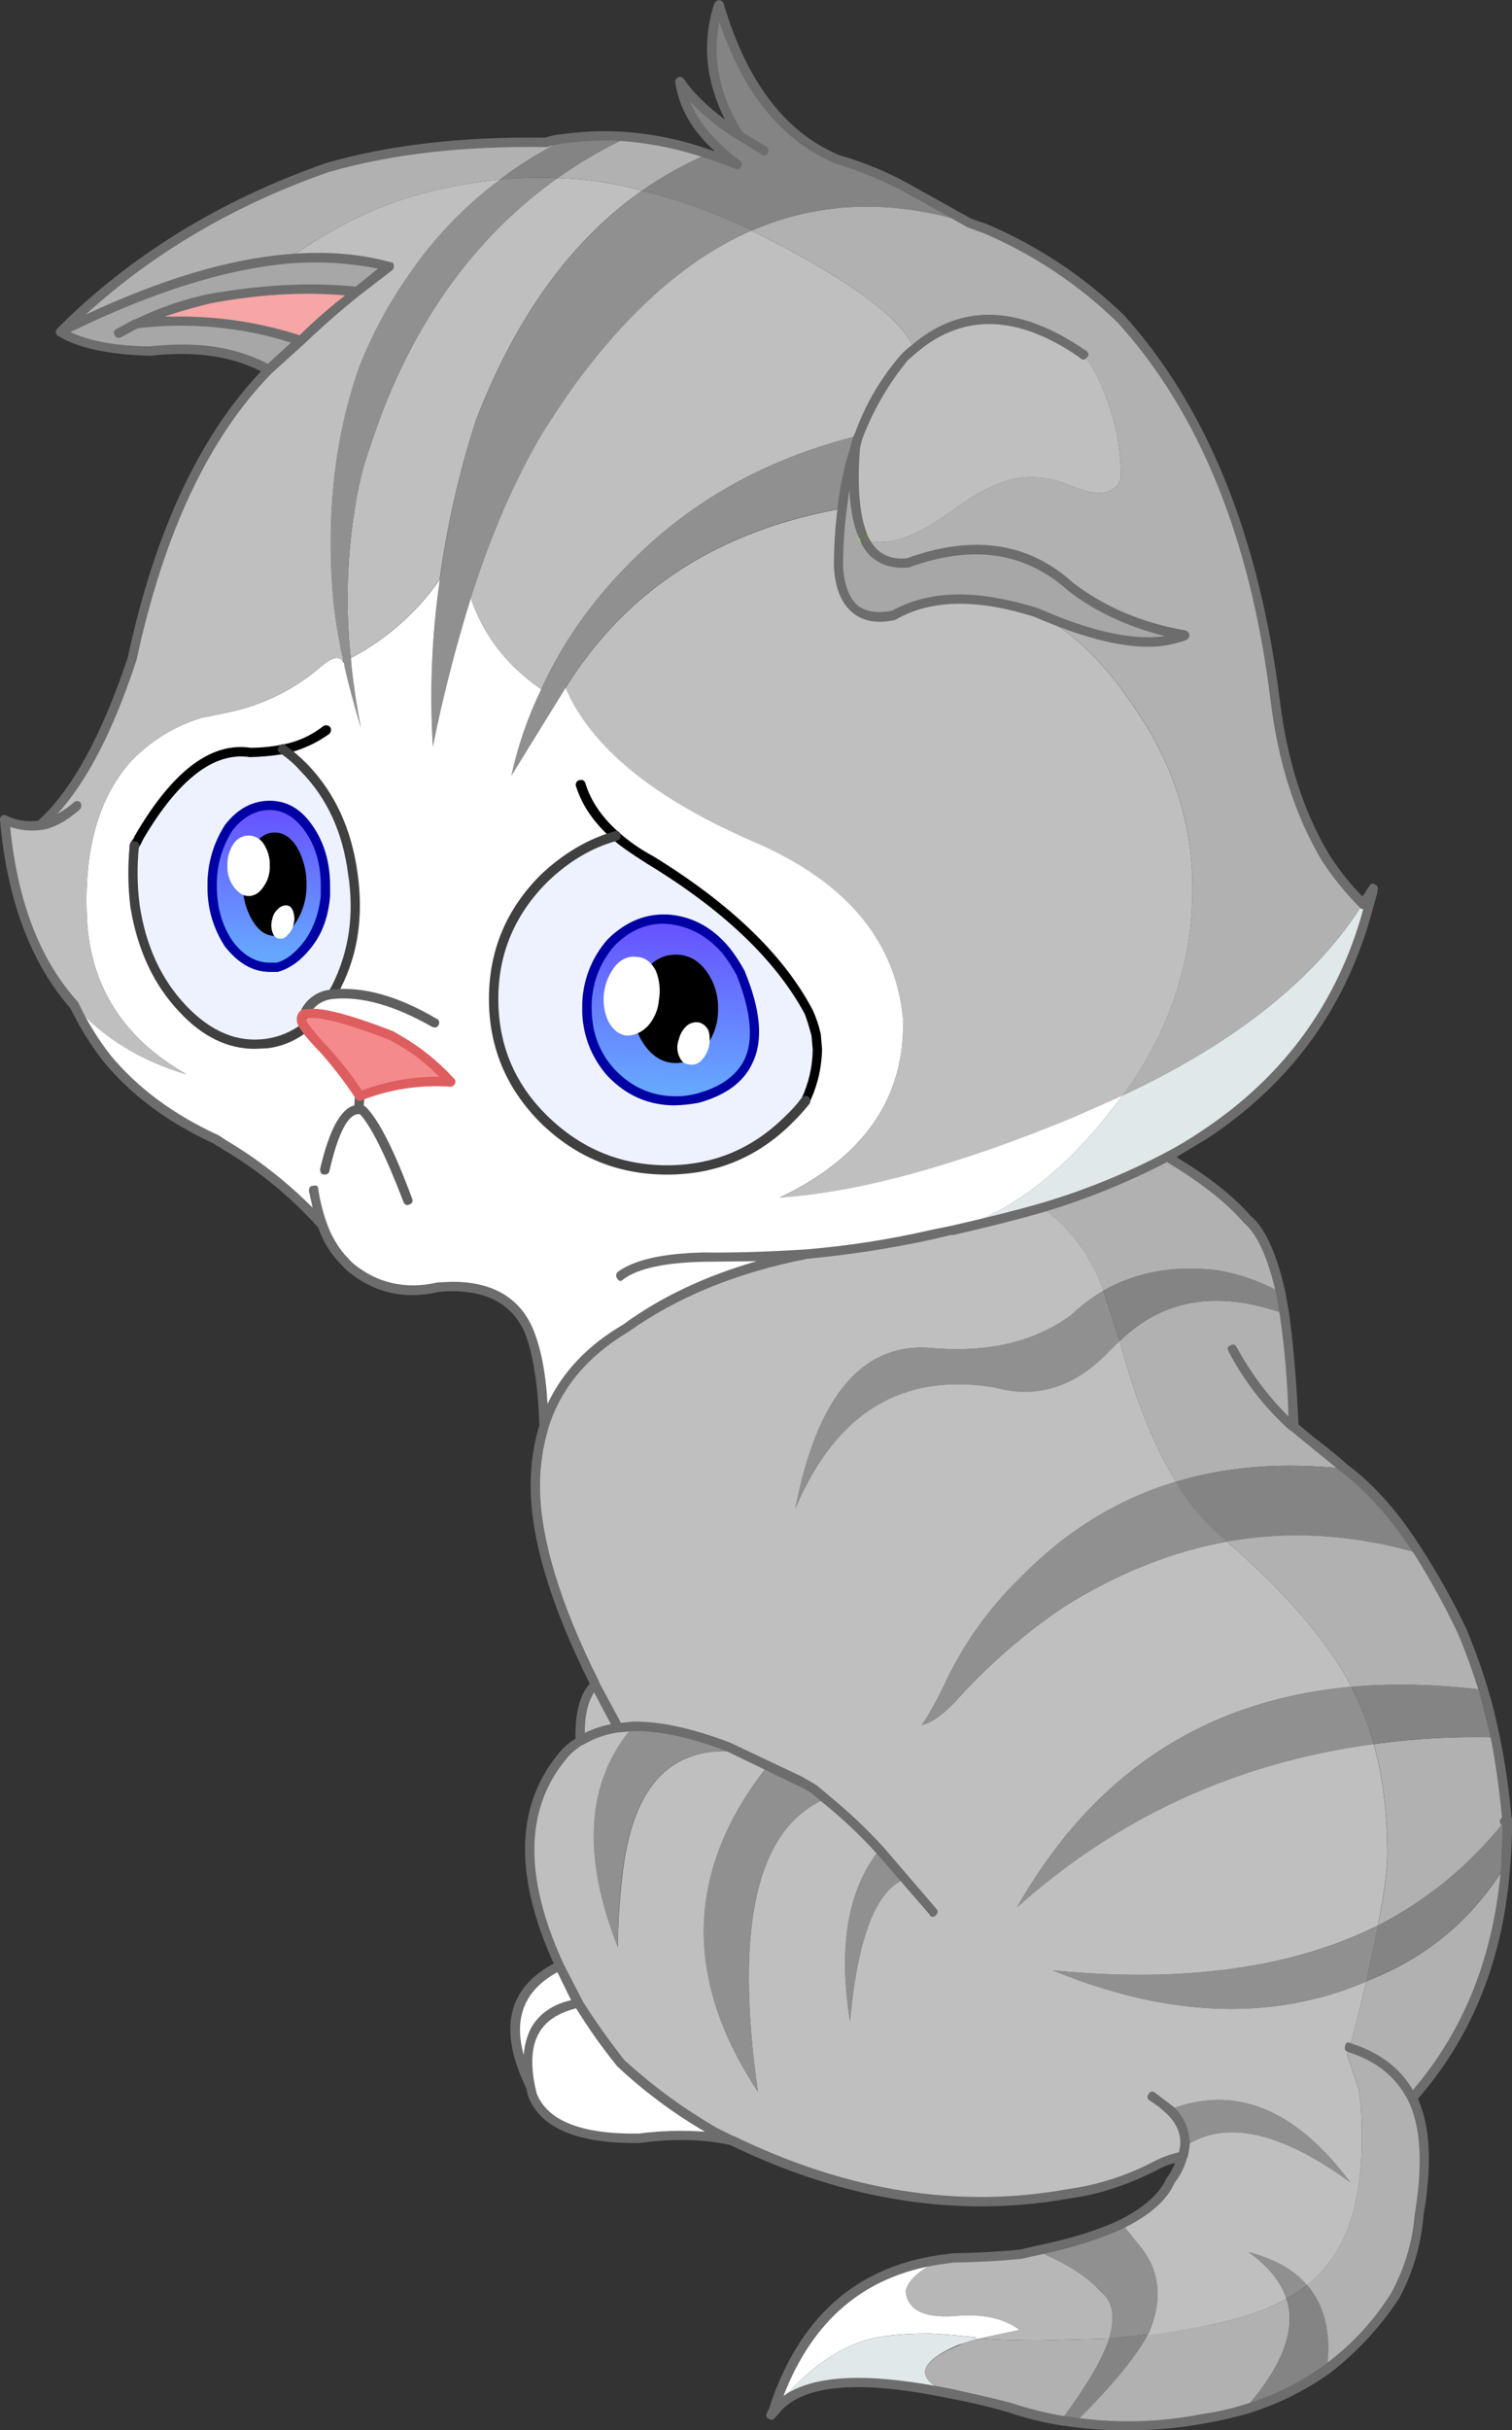 <?xml version="1.0" encoding="iso-8859-1"?>
<!-- Generator: Adobe Illustrator 20.1.0, SVG Export Plug-In . SVG Version: 6.00 Build 0)  -->
<svg version="1.0" id="Layer_1" xmlns="http://www.w3.org/2000/svg" xmlns:xlink="http://www.w3.org/1999/xlink" x="0px" y="0px"
	 viewBox="0 0 594.7 955.16" enable-background="new 0 0 594.7 955.16" xml:space="preserve">
<rect x="0" y="0" width="594.7" height="955.16" fill="#333333" stroke="none"/>
<title>cats_0034</title>
<path fill="#909090" d="M291.74,688.7l-4.9-2c-14.533-5.553-27.2-8.247-38-8.08c-18.287,21.387-20.247,50.287-5.88,86.7
	c0.055-9.414,0.625-18.818,1.71-28.17C248.623,701.417,264.313,685.267,291.74,688.7z"/>
<path fill="#909090" d="M334.36,794.5c2.94-32.98,10.207-51.677,21.8-56.09l-10.29-11.27
	C333.457,742.653,329.62,765.107,334.36,794.5z"/>
<path fill="#909090" d="M320.15,703.39l-17.88-9.8c-32.493,40.82-33.88,83.68-4.16,128.58c-9.333-65.147-0.517-103.517,26.45-115.11
	L320.15,703.39z"/>
<path fill="#FFFFFF" d="M208.71,820.21c-3.753-18.613,2.533-29.553,18.86-32.82l-7.35-14.69
	C201.773,781.847,197.937,797.683,208.71,820.21z"/>
<path fill="#909090" d="M459.75,829.28c4.407,4.08,6.447,8.897,6.12,14.45c15.84-10.773,37.557-6.107,65.15,14
	C509.307,828.637,485.55,819.153,459.75,829.28z"/>
<path fill="#BFBFBF" d="M243.25,679.14L234.19,662c-4.407,4.247-6.367,11.677-5.88,22.29
	C232.838,681.47,237.946,679.709,243.25,679.14z"/>
<path fill="#B1B1B1" d="M515.35,566.24l-6.61-5.39c-0.487-17.8-1.71-32.657-3.67-44.57c-26.127-9.333-47.68-5.74-64.66,10.78l2,7.1
	c5.553,19.267,12.247,35.35,20.08,48.25c20.08-6.04,42.203-7.753,66.37-5.14C524.093,573.017,519.59,569.34,515.35,566.24z"/>
<path fill="#848484" d="M440.4,527.05c16.98-16.493,38.533-20.087,64.66-10.78l-1.47-8.33c-7.977-4.454-16.688-7.441-25.72-8.82
	c-16.493-1.793-31.107,0.9-43.84,8.08L440.4,527.05z"/>
<path fill="#909090" d="M436.24,531.22l4.16-4.16l-6.4-19.85c-4.666,2.801-9.023,6.085-13,9.8c-13.88,10.12-31.433,14.453-52.66,13
	c-28.247-3.427-46.78,17.553-55.6,62.94c16-37.713,42.123-53.55,78.37-47.51C407.81,550,422.853,545.26,436.24,531.22z"/>
<path fill="#848484" d="M558.21,610.57c-9.467-14.86-19.263-25.963-29.39-33.31c-24.167-2.613-46.29-0.9-66.37,5.14
	c4.772,8.103,10.804,15.395,17.87,21.6l2.2,2C507.507,601.533,532.737,603.057,558.21,610.57z"/>
<path fill="#909090" d="M375.26,669.35c12.754-14.305,27.23-26.975,43.1-37.72c21.06-13.227,42.45-21.8,64.17-25.72l-2.2-2
	c-7.065-6.189-13.101-13.464-17.88-21.55c-23.02,6.86-43.51,19.527-61.47,38c-12.638,12.364-22.854,26.982-30.12,43.1l-0.73,1.47
	c-3.427,6.667-5.957,11-7.59,13C365.793,677.43,370.033,674.57,375.26,669.35z"/>
<path fill="#909090" d="M537.39,778.82l4.65-22c-33.8,16.787-76.48,22.653-128.04,17.6C459.52,793.033,500.65,794.5,537.39,778.82z"
	/>
<path fill="#909090" d="M436.24,919.16l15.18-1.71c6.367-13.713,4.98-25.713-4.16-36l-5.88-7.35c-8.327,4.08-19.51,7.59-33.55,10.53
	c11.92,5.06,20.253,10.367,25,15.92C437.717,904.303,438.853,910.507,436.24,919.16z"/>
<path fill="#848484" d="M451.42,917.44l-15.18,1.71c-2.613,8-8.9,18.693-18.86,32.08L423,952c13.06-12.9,22.203-23.757,27.43-32.57
	L451.42,917.44z"/>
<path fill="#B1B1B1" d="M491.83,909.61c-10.94,3.593-24.41,6.207-40.41,7.84l-1,2c-5.207,8.787-14.347,19.637-27.42,32.55
	c16.703,2.28,33.669,1.783,50.21-1.47c5.544-0.866,11.025-2.092,16.41-3.67c14.86-16.82,20.33-31.27,16.41-43.35
	C501.519,906.026,496.761,908.071,491.83,909.61z"/>
<path fill="#848484" d="M514.12,898.1c-2.59,1.947-5.288,3.747-8.08,5.39c3.92,12.08-1.55,26.53-16.41,43.35
	c11.642-3.367,22.6-8.759,32.37-15.93C523.767,917.197,521.14,906.26,514.12,898.1z"/>
<path fill="#909090" d="M491.1,885.12c7.673,5.387,12.653,11.51,14.94,18.37c2.792-1.643,5.49-3.443,8.08-5.39
	C509.22,892.22,501.547,887.893,491.1,885.12z"/>
<path fill="#BFBFBF" d="M219.25,70c-30.04,21.387-52.737,51.347-68.09,89.88c-3.1,8.167-5.793,15.923-8.08,23.27
	c-1.731,6.357-3.04,12.821-3.92,19.35c-2.789,18.569-3.199,37.417-1.22,56.09c13.971-7.334,25.975-17.917,35-30.86
	c2.902-21.192,7.657-42.089,14.21-62.45c15.673-40.667,37.47-70.79,65.39-90.37C241.678,71.957,230.502,70.309,219.25,70z"/>
<path fill="#909090" d="M252.55,74.94c-27.92,19.593-49.717,49.717-65.39,90.37c-6.537,20.366-11.275,41.266-14.16,62.46
	c-3.129,21.731-4.031,43.725-2.69,65.64c3.981-19.672,8.967-39.128,14.94-58.29l0.49-1.47c7.673-24,16.9-45.143,27.68-63.43
	c6.533-10.12,11.107-16.897,13.72-20.33c21.387-28.9,44.247-48.657,68.58-59.27C281.909,83.92,267.442,78.666,252.55,74.94z"/>
<path fill="#848484" d="M359.09,75.43c-9.309-5.458-19.263-9.734-29.63-12.73c-21.72-8.98-37.233-29.213-46.54-60.7
	c-5.553,17.147-2.94,34.21,7.84,51.19c-10.287-6.667-18.043-13.687-23.27-21.06c1.633,11.56,9.137,22.403,22.51,32.53
	c-3.763-1.582-7.605-2.971-11.51-4.16c-9.142,3.908-17.855,8.75-26,14.45c14.867,3.727,29.311,8.978,43.1,15.67
	c26.453-11.427,54.943-12.407,85.47-2.94L359.09,75.43z"/>
<path fill="#B1B1B1" d="M219.25,70c11.259,0.304,22.441,1.949,33.31,4.9c8.145-5.7,16.858-10.542,26-14.45
	c-10.232-3.444-20.836-5.663-31.59-6.61C237.276,58.407,228,63.814,219.25,70z"/>
<path fill="#BFBFBF" d="M407.58,241c-23.333-7.513-42.03-7.18-56.09,1c-13.553,2.773-20.82-3.593-21.8-19.1
	c-0.018-7.691,0.473-15.374,1.47-23c-48.667,8.667-84.913,32.18-108.74,70.54c10.12,23.513,35.183,43.847,75.19,61
	c35.433,15.513,54.617,38.537,57.55,69.07c0.813,31.02-15.35,54.45-48.49,70.29c31.187-2.12,69.72-12.65,115.6-31.59l19.35-8.57
	c18.287-25.147,27.43-52.25,27.43-81.31c0-24.82-7.183-47.923-21.55-69.31C435.093,261.027,421.787,248.02,407.58,241z"/>
<path fill="#909090" d="M336.31,175.85c0.165-1.635,0.665-3.218,1.47-4.65c-33.96,8.327-62.697,23.757-86.21,46.29
	c-16.98,16.167-29.88,33.963-38.7,53.39c-5.246,10.83-9.194,22.243-11.76,34l21.31-34.53c23.84-38.367,60.087-61.88,108.74-70.54
	C332.038,191.666,333.764,183.636,336.31,175.85z"/>
<path fill="#B1B1B1" d="M477.87,499.13c9.032,1.379,17.743,4.366,25.72,8.82c-3.1-14.533-7.51-24.167-13.23-28.9
	c-6.853-8.033-17.307-16.197-31.36-24.49c-14,7.673-30.403,14.367-49.21,20.08c9.331,6.725,16.756,15.756,21.55,26.21l2.69,6.37
	C446.77,500.033,461.383,497.337,477.87,499.13z"/>
<path fill="#F6A6A5" d="M53.68,127.35c21.78-2.579,43.861-0.308,64.66,6.65c6.95-6.873,14.296-13.334,22-19.35
	c-18.287-1.96-37.62-0.98-58,2.94C72.415,119.627,62.786,122.906,53.68,127.35z"/>
<path fill="#909090" d="M139.16,202.54c0.88-6.529,2.189-12.993,3.92-19.35c2.287-7.333,4.98-15.09,8.08-23.27
	c15.333-38.533,38.03-68.493,68.09-89.88l-5.88-0.24c-5.387,0-10.937,0.243-16.65,0.73c-13.908,10.321-25.983,22.907-35.72,37.23
	c-7.982,11.245-14.577,23.413-19.64,36.24c-9.793,27.593-13.223,58.29-10.29,92.09c0.882,7.906,2.194,15.757,3.93,23.52l0.25,1
	l0.24,1.71c1.467,6.533,3.59,14.453,6.37,23.76c-1.633-8.327-2.857-16.41-3.67-24.25l-0.25-3.18
	C135.96,239.971,136.37,221.115,139.16,202.54z"/>
<path fill="#FFFFFF" d="M441.63,430.56l-19.35,8.57c-45.88,18.94-84.413,29.47-115.6,31.59c33.147-15.813,49.31-39.243,48.49-70.29
	c-2.94-30.533-22.123-53.557-57.55-69.07c-40-17.147-65.063-37.48-75.19-61l-21.31,34.53c2.566-11.757,6.514-23.17,11.76-34
	c-13.553-9.333-22.78-21.253-27.68-35.76c-5.973,19.162-10.959,38.618-14.94,58.29c-1.325-21.92-0.407-43.917,2.74-65.65
	c-9.025,12.943-21.029,23.526-35,30.86l0.25,3.18c0.813,7.84,2.037,15.923,3.67,24.25c-2.773-9.333-4.897-17.253-6.37-23.76
	l-0.24-1.71l-0.49-0.73c-1.467-2.12-4.16-1.55-8.08,1.71c-10.478,9.159-23.126,15.483-36.74,18.37l-10.78,2.2
	c-10.807,3.262-20.549,9.348-28.22,17.63c-12.907,14.86-18.46,36.17-16.66,63.93c2.12,25.473,15.1,44.983,38.94,58.53
	c-18.127-5.387-32.823-14.463-44.09-27.23c3.573,7.251,7.84,14.14,12.74,20.57c10.613,13.06,25.063,23.837,43.35,32.33l3.18,2
	c14.307,8.573,27.264,19.219,38.45,31.59c1.539,4.586,3.946,8.834,7.09,12.51l3.18,3.43c10.287,8.667,22.123,11.443,35.51,8.33
	c17.633-1.467,29.39,4.167,35.27,16.9c3.593,8.82,5.633,21.393,6.12,37.72c5.227-16,15.84-28.737,31.84-38.21
	c19.427-13.88,43.183-23.677,71.27-29.39c16.493-1.366,32.867-3.902,49-7.59l8.08-1.71c21.227-6.04,41.31-20.653,60.25-43.84
	l7.1-9.06 M53,332.1l2-3.43c14.207-24,28.657-34.94,43.35-32.82c4.361-0.023,8.711-0.431,13-1.22c3.113,2.134,5.987,4.598,8.57,7.35
	c10.287,10.613,16.653,24.33,19.1,41.15c2.447,16.493,0.323,31.27-6.37,44.33l-1.71,3.18c-4.573,0.487-7.907,2.527-10,6.12l-1,1.71
	l2.45-0.25c5.553-0.16,16.167,2.78,31.84,8.82l2.69,1.47c7.666,4.469,14.602,10.084,20.57,16.65
	c-12.191-0.826-24.412,1.098-35.76,5.63c-4.108-6.303-8.695-12.28-13.72-17.88c-2.776-2.875-5.393-5.9-7.84-9.06
	c-4.404,3.311-9.588,5.43-15.05,6.15c-12.08,1.787-23.103-2.71-33.07-13.49c-10.12-10.607-16.403-24.157-18.85-40.65
	c-1.126-7.792-1.193-15.7-0.2-23.51V332.1 M242.32,328.43c4.141,3.469,8.566,6.583,13.23,9.31c30.207,18.287,51.023,38.287,62.45,60
	c1.25,2.926,2.234,5.958,2.94,9.06l0.49,5.88c-0.284,6.847-1.862,13.579-4.65,19.84c-1.897,2.709-4.117,5.177-6.61,7.35
	c-12.9,13.227-28.82,19.84-47.76,19.84c-18.613,0-34.697-6.613-48.25-19.84c-13.227-12.9-19.84-28.657-19.84-47.27
	c0-18.453,6.613-34.29,19.84-47.51c7.849-7.791,17.507-13.515,28.11-16.66H242.32z"/>
<path fill="#EEF2FF" d="M255.49,337.74c-4.663-2.727-9.089-5.841-13.23-9.31c-10.623,3.133-20.303,8.854-28.17,16.65
	c-13.227,13.227-19.84,29.063-19.84,47.51c0,18.613,6.613,34.37,19.84,47.27c13.553,13.227,29.637,19.84,48.25,19.84
	c18.94,0,34.86-6.613,47.76-19.84c2.493-2.173,4.713-4.641,6.61-7.35c2.788-6.261,4.366-12.993,4.65-19.84l-0.49-5.88
	c-0.706-3.102-1.69-6.134-2.94-9.06C306.51,376.023,285.697,356.027,255.49,337.74z"/>
<path fill="#EEF2FF" d="M54.91,328.67l-2,3.43v0.25c-0.977,7.812-0.892,15.72,0.25,23.51c2.447,16.493,8.733,30.047,18.86,40.66
	c9.987,10.773,21.02,15.267,33.1,13.48c5.421-0.73,10.565-2.837,14.94-6.12c-1.96-2.773-2.04-4.57-0.24-5.39l1-1.71
	c2.12-3.593,5.453-5.633,10-6.12l1.71-3.18c6.667-13.06,8.79-27.837,6.37-44.33c-2.447-16.82-8.813-30.537-19.1-41.15
	c-2.583-2.752-5.457-5.216-8.57-7.35c-4.289,0.789-8.639,1.197-13,1.22C83.557,293.737,69.117,304.67,54.91,328.67z"/>
<path fill="#F48A8C" d="M122.26,398.23l-2.45,0.25c-1.793,0.813-1.713,2.61,0.24,5.39c2.447,3.16,5.064,6.185,7.84,9.06
	c5.025,5.6,9.612,11.577,13.72,17.88c11.348-4.532,23.569-6.456,35.76-5.63c-5.967-6.566-12.904-12.181-20.57-16.65l-2.7-1.53
	C138.427,401,127.813,398.077,122.26,398.23z"/>
<path fill="#A7A7A7" d="M140.38,114.62l12.74-9.8c-12.08-3.267-25.387-4.247-39.92-2.94c-25.8,2.287-55.597,11.837-89.39,28.65
	c7.513,4.573,19.18,7.103,35,7.59c18.78-2.12,34.373,0.33,46.78,7.35L118.34,134c-20.802-6.944-42.883-9.201-64.66-6.61
	c9.101-4.457,18.726-7.749,28.65-9.8C102.777,113.65,122.127,112.66,140.38,114.62z"/>
<path fill="#BFBFBF" d="M153.12,104.82l-12.74,9.8c-7.704,6.016-15.05,12.477-22,19.35l-12.74,11.51
	C80.633,170.947,62.753,208.827,52,259.12C41.533,290.307,29.533,311.933,16,324v0.25h-0.28c-4.782,0.797-9.693,0.025-14-2.2
	c2.773,31.02,11.917,55.353,27.43,73c11.267,12.733,25.96,21.797,44.08,27.19c-23.807-13.56-36.77-33.073-38.89-58.54
	c-1.8-27.76,3.753-49.07,16.66-63.93c7.658-8.274,17.381-14.359,28.17-17.63l10.78-2.2c13.614-2.887,26.262-9.211,36.74-18.37
	c3.92-3.267,6.613-3.837,8.08-1.71l0.24-0.24c-1.732-7.76-3.041-15.608-3.92-23.51c-2.94-33.8,0.49-64.497,10.29-92.09
	c5.055-12.833,11.643-25.008,19.62-36.26c9.749-14.327,21.837-26.912,35.76-37.23c-10.496,1.076-20.893,2.958-31.1,5.63
	c-17.633,4.733-35.103,13.307-52.41,25.72C127.75,100.573,141.04,101.553,153.12,104.82z"/>
<path fill="#B1B1B1" d="M214.59,56.09c-32.98-0.487-61.553,2.78-85.72,9.8C87.537,80.423,52.513,101.977,23.8,130.55
	c33.8-16.82,63.597-26.37,89.39-28.65c17.333-12.407,34.803-20.98,52.41-25.72c10.207-2.672,20.604-4.554,31.1-5.63
	c5.982-4.534,12.285-8.629,18.86-12.25l6.61-3.67C219.591,54.786,217.043,55.277,214.59,56.09z"/>
<path fill="#848484" d="M222.19,54.62l-6.61,3.67c-6.575,3.621-12.878,7.716-18.86,12.25c5.713-0.487,11.263-0.73,16.65-0.73
	l5.88,0.19c8.738-6.184,18-11.591,27.68-16.16C238.68,53.194,230.383,53.456,222.19,54.62z"/>
<path fill="#B1B1B1" d="M588.09,682.82c-15.967-0.416-31.941,0.484-47.76,2.69c3.593,12.733,5.39,27.183,5.39,43.35
	c0,5.713-1.223,15.02-3.67,27.92c19.31-9.917,36.265-23.865,49.72-40.9l1-1.22C591.443,702.22,589.883,691.607,588.09,682.82z"/>
<path fill="#848484" d="M542,756.78l-4.65,22l3.92-1.71c21.387-8.98,38.367-23.673,50.94-44.08l0.49-16.16l-1-1
	C578.256,732.881,561.307,746.846,542,756.78z"/>
<path fill="#909090" d="M540.33,685.51c-2.103-7.605-4.975-14.976-8.57-22V663h-0.24c-57.8,5.227-101.64,34.127-131.52,86.7
	C439.833,714.093,486.61,692.697,540.33,685.51z"/>
<path fill="#848484" d="M583.43,664.2c-18.773-2.287-36-2.693-51.68-1.22v0.49c3.595,7.024,6.467,14.395,8.57,22
	c15.819-2.206,31.793-3.106,47.76-2.69L583.43,664.2z"/>
<path fill="#B1B1B1" d="M575.1,641.18c-5.089-10.494-10.731-20.712-16.9-30.61c-25.467-7.513-50.69-9.063-75.67-4.65
	c23.513,20.407,39.847,39.427,49,57.06h0.24c15.673-1.467,32.9-1.06,51.68,1.22C581.075,656.385,578.288,648.701,575.1,641.18z"/>
<path fill="#B7B7B7" d="M369.38,888.3c-8,4.08-12.41,8.163-13.23,12.25c0.813,7.84,8.08,11.023,21.8,9.55
	c9.633-0.487,17.3,1.39,23,5.63l-15.67,3.43c7.187,0.487,15.023,0.73,23.51,0.73l27.43-0.73c2.613-8.667,1.47-14.87-3.43-18.61
	c-4.733-5.553-13.067-10.86-25-15.92l-6.61,1.47c-8,0.813-16.817,1.303-26.45,1.47L369.38,888.3z"/>
<path fill="#FFFFFF" d="M384.07,919.4l16.9-3.67c-5.713-4.247-13.38-6.123-23-5.63c-13.713,1.467-20.98-1.717-21.8-9.55
	c0.813-4.08,5.223-8.163,13.23-12.25c-32.327,4.9-54.123,24.567-65.39,59c10.773-13.227,21.713-21.963,32.82-26.21
	c6.207-2.613,15.677-3.92,28.41-3.92c2.613,0,8.817,0.49,18.61,1.47L384.07,919.4z"/>
<path fill="#E0E8E9" d="M384.07,919.4l-0.24-0.73c-9.793-0.98-15.997-1.47-18.61-1.47c-12.733,0-22.203,1.307-28.41,3.92
	c-11.1,4.247-22.04,12.983-32.82,26.21l0.25,0.49c9.147-12.247,32.007-14.697,68.58-7.35c-13.213-5.72-11.82-12.007,4.18-18.86
	C381.06,920.303,383.417,919.567,384.07,919.4z"/>
<path fill="#B1B1B1" d="M408.81,919.89c-8.493,0-16.33-0.243-23.51-0.73l-1.22,0.25c-2.451,0.547-4.833,1.369-7.1,2.45
	c-16,6.667-17.387,12.87-4.16,18.61c6.367,1.333,14.45,3.21,24.25,5.63c6.658,2.154,13.449,3.871,20.33,5.14
	c9.96-13.387,16.247-24.08,18.86-32.08L408.81,919.89z"/>
<path fill="#A7A7A7" d="M339.25,210.38c-3.1-7.513-4.08-19.023-2.94-34.53c-2.546,7.799-4.268,15.843-5.14,24
	c-0.997,7.626-1.488,15.309-1.47,23c0.98,15.513,8.247,21.88,21.8,19.1c14.04-8.167,32.737-8.5,56.09-1
	c26.127,11.267,45.557,14.207,58.29,8.82c-17.333-2.94-32.353-9.39-45.06-19.35c-16.98-15.333-38.37-18.353-64.17-9.06
	c-7.673,0.813-13.223-2.207-16.65-9.06L339.25,210.38z"/>
<path fill="#BFBFBF" d="M355.66,140.58c1.168-1.293,2.484-2.444,3.92-3.43c-4.247-10.613-20.983-23.757-50.21-39.43l-13.72-7.1
	c-24.327,10.613-47.187,30.37-68.58,59.27c-2.613,3.427-7.187,10.203-13.72,20.33c-10.773,18.287-20,39.43-27.68,63.43l-0.49,1.47
	c4.9,14.533,14.127,26.453,27.68,35.76c8.82-19.427,21.72-37.223,38.7-53.39c23.513-22.533,52.25-37.963,86.21-46.29
	C341.82,159.99,347.883,149.613,355.66,140.58z"/>
<path fill="#BFBFBF" d="M359.58,137.15c-1.436,0.986-2.752,2.137-3.92,3.43c-7.772,9.031-13.832,19.404-17.88,30.61
	c-0.805,1.432-1.305,3.015-1.47,4.65c-1.14,15.513-0.16,27.023,2.94,34.53l0.73,2c2.092,0.466,4.227,0.711,6.37,0.73
	c7.673,0,17.223-4.247,28.65-12.74c11.427-8.493,21.387-12.74,29.88-12.74c5.478-0.151,10.92,0.936,15.92,3.18
	c4.733,1.96,8.733,2.94,12,2.94c1.938,0.004,3.829-0.605,5.4-1.74c1.753-1.224,2.766-3.253,2.69-5.39
	c-0.054-8.388-1.365-16.721-3.89-24.72c-3.267-10.447-6.933-17.957-11-22.53l-0.25-0.24
	C400.417,121.64,378.36,120.983,359.58,137.15z"/>
<path fill="#B1B1B1" d="M387.5,89.88l-6.37-2.2c-30.533-9.467-59.023-8.487-85.47,2.94l13.72,7.1
	c29.227,15.673,45.963,28.817,50.21,39.43c18.773-16.167,40.817-15.5,66.13,2l0.25,0.24c4.08,4.573,7.747,12.083,11,22.53
	c2.537,8.004,3.858,16.344,3.92,24.74c0.059,2.119-0.952,4.126-2.69,5.34c-1.572,1.122-3.458,1.721-5.39,1.71
	c-3.267,0-7.267-0.98-12-2.94c-5-2.244-10.442-3.331-15.92-3.18c-8.493,0-18.453,4.247-29.88,12.74
	c-11.427,8.493-20.977,12.74-28.65,12.74c-2.143-0.019-4.278-0.264-6.37-0.73c3.427,6.86,8.977,9.88,16.65,9.06
	c25.8-9.333,47.19-6.313,64.17,9.06c12.733,9.96,27.753,16.41,45.06,19.35c-12.733,5.387-32.163,2.447-58.29-8.82
	c14.207,7.02,27.513,20,39.92,38.94c14.367,21.387,21.55,44.49,21.55,69.31c0,29.06-9.143,56.163-27.43,81.31
	c42.127-19.753,72.66-43.42,91.6-71l2.94-4.16c-5.517-5.51-10.44-11.583-14.69-18.12c-10.447-17.333-17.14-38.07-20.08-62.21
	c-7.84-63.68-28.003-113.48-60.49-149.4C425.503,110.488,407.388,98.35,387.5,89.88z"/>
<path fill="#E0E8E9" d="M459,454.56c5.158-2.662,10.166-5.607,15-8.82c32.98-21.88,54.45-51.76,64.41-89.64l1.71-6.86l-6.86,10.29
	c-18.94,27.593-49.473,51.26-91.6,71l-7.1,9.06c-18.94,23.187-39.023,37.8-60.25,43.84c13.06-2.773,24.897-5.713,35.51-8.82
	C428.607,468.917,445,462.233,459,454.56z"/>
<path fill="#B1B1B1" d="M541.31,777.11l-3.92,1.71c-2.613,11.427-4.817,20.093-6.61,26c11.593,3.753,19.84,10.367,24.74,19.84
	c21.713-24.667,33.96-55.2,36.74-91.6C579.68,753.447,562.697,768.13,541.31,777.11z"/>
<path fill="#B1B1B1" d="M555.51,824.62c-4.9-9.473-13.147-16.087-24.74-19.84l-1,2.69l4.16,12c1.14,3.593,1.71,10.45,1.71,20.57
	c0,18.127-2.94,32.413-8.82,42.86c-3.213,5.844-7.542,11.002-12.74,15.18c7.02,8.167,9.633,19.107,7.84,32.82
	c10.468-7.864,19.5-17.475,26.7-28.41c5.418-9.897,8.673-20.831,9.55-32.08C561.623,850.497,560.737,835.233,555.51,824.62z"/>
<path fill="#BFBFBF" d="M317.21,492.77c-28.08,5.713-51.837,15.51-71.27,29.39c-16,9.467-26.613,22.203-31.84,38.21
	c-2.326,7.618-3.483,15.545-3.43,23.51c0,20.733,7.837,46.777,23.51,78.13l9.06,17.14c-5.304,0.566-10.411,2.323-14.94,5.14
	c-2.167,1.268-4.147,2.833-5.88,4.65c-17.8,20.407-18.533,48.327-2.2,83.76l7.35,14.69l0.49,0.73
	c4.908,7.922,10.305,15.53,16.16,22.78c11.2,10.513,23.622,19.641,37,27.19l6.61,3.18c44.74,21.88,88.907,28.9,132.5,21.06
	c11.873-1.719,23.37-5.438,34-11c3.339-1.872,6.992-3.116,10.78-3.67c-1.152,3.287-2.714,6.415-4.65,9.31
	c-2.94,6.533-9.307,12.247-19.1,17.14l5.88,7.35c9.147,10.287,10.533,22.37,4.16,36.25c16.493-1.96,29.963-4.653,40.41-8.08
	c4.931-1.546,9.69-3.597,14.2-6.12c-2.287-6.86-7.267-12.983-14.94-18.37c10.447,2.773,18.113,7.107,23,13
	c5.198-4.178,9.527-9.336,12.74-15.18c5.88-10.447,8.82-24.733,8.82-42.86c0-10.12-0.57-16.977-1.71-20.57l-4.16-12l1-2.69
	c1.793-5.88,3.997-14.547,6.61-26c-36.727,15.667-77.85,14.193-123.37-4.42c51.56,5.053,94.227-0.827,128-17.64
	c2.447-12.9,3.67-22.207,3.67-27.92c0-16.167-1.797-30.617-5.39-43.35c-53.687,7.187-100.447,28.577-140.28,64.17
	c29.88-52.573,73.72-81.473,131.52-86.7c-9.147-17.633-25.48-36.653-49-57.06c-21.713,3.92-43.103,12.493-64.17,25.72
	c-15.87,10.745-30.346,23.415-43.1,37.72c-5.227,5.227-9.473,8.083-12.74,8.57c1.633-1.96,4.163-6.293,7.59-13l0.73-1.47
	c7.281-16.122,17.514-30.74,30.17-43.1c17.96-18.453,38.45-31.12,61.47-38c-7.84-12.9-14.533-28.983-20.08-48.25l-2-7.1l-4.16,4.16
	c-13.387,14.04-28.407,18.773-45.06,14.2c-36.247-6.04-62.37,9.797-78.37,47.51c8.8-45.353,27.333-66.313,55.6-62.88
	c21.227,1.467,38.78-2.867,52.66-13c3.977-3.715,8.334-6.999,13-9.8l-2.69-6.37c-4.794-10.454-12.219-19.485-21.55-26.21
	c-10.613,3.1-22.45,6.04-35.51,8.82l-8.08,1.71c-16.133,3.688-32.507,6.224-49,7.59 M248.88,678.65c10.773-0.16,23.44,2.533,38,8.08
	l4.9,2c-27.433-3.427-43.1,12.737-47,48.49c-1.107,9.337-1.701,18.728-1.78,28.13C228.633,728.937,230.593,700.037,248.88,678.65
	 M302.27,693.59l17.88,9.8l4.41,3.67c-26.94,11.593-35.757,49.963-26.45,115.11C268.397,777.27,269.783,734.41,302.27,693.59
	 M345.86,727.14l10.29,11.27c-11.593,4.407-18.86,23.103-21.8,56.09c-4.733-29.387-0.897-51.837,11.51-67.35 M465.86,843.73
	c0.327-5.553-1.713-10.37-6.12-14.45c25.8-10.12,49.557-0.65,71.27,28.41c-27.587-20.087-49.3-24.74-65.14-13.96H465.86z"/>
<path fill="#FFFFFF" d="M281.21,838.09c-13.378-7.549-25.8-16.677-37-27.19c-5.855-7.25-11.252-14.858-16.16-22.78l-0.49-0.73
	c-16.327,3.267-22.613,14.207-18.86,32.82l0.73,3.18c4.733,11.753,18.693,17.467,41.88,17.14c13.227-1.793,25.39-1.55,36.49,0.73
	L281.21,838.09z"/>
<path d="M256.47,336.27c-4.664-2.515-9.026-5.555-13-9.06c-6.667-5.88-11.077-12.33-13.23-19.35c-0.327-1.14-1.143-1.547-2.45-1.22
	c-0.987,0.286-1.555,1.317-1.269,2.304c0.014,0.049,0.031,0.098,0.049,0.146c2.447,7.673,7.263,14.613,14.45,20.82
	c2.287,2.12,6.777,5.303,13.47,9.55c29.88,18.127,50.547,37.793,62,59c0.667,1.633,1.563,4.49,2.69,8.57l0.49,5.63
	c-0.106,6.606-1.609,13.116-4.41,19.1c-0.493,0.819-0.228,1.882,0.59,2.374c0.045,0.027,0.092,0.053,0.14,0.076l0.73,0.25
	c0.779,0.022,1.477-0.476,1.71-1.22c3.099-6.511,4.769-13.61,4.9-20.82l-0.49-5.88c-0.713-3.288-1.78-6.49-3.18-9.55
	c-11.427-21.713-32.49-41.96-63.19-60.74 M121.53,399.21l1-1.47c0.332-0.952-0.097-2.002-1-2.45c-0.98-0.487-1.877-0.153-2.69,1
	L118.1,398c-0.441,0.642-0.279,1.519,0.362,1.961c0.19,0.131,0.409,0.213,0.638,0.239l0.73,0.24c0.779,0.022,1.477-0.476,1.71-1.22
	 M53,334.06c0.779,0.022,1.477-0.476,1.71-1.22l0.49-0.73l1.22-2.45c13.88-23.513,27.84-34.207,41.88-32.08
	c4.434-0.087,8.855-0.495,13.23-1.22c6.447-1.319,12.542-3.991,17.88-7.84c0.817-0.646,1.026-1.798,0.49-2.69
	c-0.664-0.786-1.792-0.991-2.69-0.49c-4.709,3.754-10.281,6.273-16.21,7.33c-4.116,0.822-8.303,1.234-12.5,1.23
	c-15.513-2.287-30.617,9.143-45.31,34.29l-0.73,1.47l-1.22,1.71l-0.25,1C50.997,333.497,51.667,334.06,53,334.06z"/>
<path fill="#404040" d="M242.76,330.39c1.14-0.327,1.547-1.143,1.22-2.45c-0.125-0.864-0.926-1.462-1.79-1.337
	c-0.141,0.02-0.279,0.06-0.41,0.117c-10.447,2.94-20.16,8.653-29.14,17.14c-13.553,13.553-20.33,29.8-20.33,48.74
	s6.777,35.187,20.33,48.74c13.88,13.553,30.453,20.33,49.72,20.33s35.677-6.777,49.23-20.33c2.458-2.37,4.75-4.906,6.86-7.59
	c0.501-0.898,0.296-2.026-0.49-2.69c-0.813-0.667-1.71-0.503-2.69,0.49c-1.897,2.56-4.03,4.938-6.37,7.1
	c-12.907,12.9-28.423,19.35-46.55,19.35s-33.793-6.45-47-19.35C202.45,426.07,196,410.72,196,392.6c0-17.8,6.45-33.133,19.35-46
	c8.493-8.167,17.637-13.553,27.43-16.16 M53.22,330.68c-1.14-0.327-1.873,0.163-2.2,1.47c-0.809,8.068-0.725,16.2,0.25,24.25
	c2.773,16.98,9.223,30.777,19.35,41.39c8.98,9.633,18.857,14.45,29.63,14.45l5.14-0.24c5.715-0.756,11.113-3.063,15.61-6.67
	c1.14-0.487,1.303-1.303,0.49-2.45c-0.664-0.786-1.792-0.991-2.69-0.49c-4.095,3.11-8.912,5.133-14,5.88
	c-11.267,1.633-21.797-2.7-31.59-13c-9.793-10.3-15.893-23.52-18.3-39.66c-0.973-7.631-1.057-15.349-0.25-23
	c0.327-0.98-0.163-1.647-1.47-2 M112.19,292.89c-0.641-0.575-1.628-0.522-2.203,0.119c-0.1,0.111-0.183,0.236-0.247,0.371
	c-0.813,0.98-0.65,1.877,0.49,2.69c3.001,1.992,5.719,4.38,8.08,7.1c10.287,10.447,16.49,23.917,18.61,40.41
	c2.447,15.673,0.407,30.123-6.12,43.35l-1.47,2.69c-0.98,0.98-0.897,1.797,0.25,2.45l1.22,0.49l1.47-0.73l1.71-3.43
	c6.86-13.387,9.063-28.57,6.61-45.55c-2.393-17.127-8.923-31.24-19.59-42.34c-2.695-2.786-5.634-5.326-8.78-7.59L112.19,292.89z"/>
<path fill="#5F5F5F" d="M143.81,435l-0.49-0.24l-0.24-0.24l0.24-3.43c0.327-1.333-0.243-2-1.71-2c-0.98-0.327-1.647,0.243-2,1.71
	l-0.24,3.67c-5.387,1.333-9.877,9.667-13.47,25c0,1.333,0.49,2.067,1.47,2.2c1.333,0,2.067-0.49,2.2-1.47
	c3.427-14.86,7.263-22.29,11.51-22.29h0.49c4.407,4.733,10.12,16.243,17.14,34.53c0.233,0.744,0.931,1.242,1.71,1.22l0.49-0.25
	c0.864-0.125,1.462-0.926,1.338-1.79c-0.02-0.141-0.06-0.279-0.118-0.41C155.143,452.27,149.037,440.2,143.81,435 M119.07,395.81
	c-0.667,1.333-0.423,2.23,0.73,2.69c0.762,0.51,1.793,0.305,2.303-0.457c0.058-0.086,0.107-0.177,0.147-0.273
	c2.004-2.967,5.251-4.859,8.82-5.14c11.1-1.14,24.08,2.527,38.94,11l1,0.25c0.65,0.003,1.234-0.395,1.47-1
	c0.51-0.762,0.305-1.793-0.457-2.303c-0.086-0.058-0.177-0.107-0.273-0.147c-15.167-8.953-28.887-12.79-41.16-11.51
	c-4.721,0.287-9.011,2.844-11.51,6.86L119.07,395.81z"/>
<path fill="#66FF00" d="M341.21,209.65c-0.667-1.14-1.483-1.473-2.45-1c-0.864,0.125-1.462,0.926-1.337,1.79
	c0.02,0.141,0.06,0.279,0.117,0.41l0.73,2c0.233,0.744,0.931,1.242,1.71,1.22h0.73c0.987-0.286,1.555-1.317,1.269-2.304
	c-0.014-0.049-0.031-0.098-0.049-0.146l-0.49-1L341.21,209.65z"/>
<path fill="#6D6D6D" d="M360.07,73.72C350.668,68.272,340.633,64,330.19,61c-21.227-8.827-36.41-28.67-45.55-59.53
	c-0.274-0.759-0.928-1.317-1.72-1.47c-0.884,0.091-1.649,0.654-2,1.47c-4.867,15.02-3.463,30.197,4.21,45.53
	c-7.187-5.373-12.563-10.673-16.13-15.9c-0.421-0.791-1.389-1.113-2.2-0.73c-0.816,0.31-1.318,1.133-1.22,2
	c1.467,9.96,6.61,18.94,15.43,26.94h-0.49L279,58.78c-10.353-3.659-21.136-5.965-32.08-6.86c-8.335-0.661-16.718-0.416-25,0.73
	c-2.583,0.158-5.135,0.652-7.59,1.47c-32.667-0.487-61.403,2.847-86.21,10c-41.62,14.587-76.8,36.237-105.54,64.95l-0.25,0.49
	l-0.24,0.24l-0.24,0.49l0.24,0.71l0.24,0.49v0.24l0.5,0.27c7.513,4.733,19.597,7.347,36.25,7.84c17.333-1.96,31.863,0.08,43.59,6.12
	c-24.327,25.64-41.797,63.113-52.41,112.42C39.973,289.24,28.22,310.63,15,322.55c-4.27,0.613-8.625-0.085-12.49-2
	c-0.524-0.325-1.186-0.325-1.71,0c-0.592,0.376-0.906,1.067-0.8,1.76c2.773,31.333,12,56,27.68,74
	c3.561,7.258,7.828,14.148,12.74,20.57c10.94,13.387,25.47,24.243,43.59,32.57c0.751,0.591,1.575,1.085,2.45,1.47l1,0.73
	c14.098,8.268,26.824,18.679,37.72,30.86c1.602,4.683,4.098,9.01,7.35,12.74l3.43,3.67c10.613,9.147,22.86,12.087,36.74,8.82
	c16.82-1.467,28.003,3.757,33.55,15.67c3.427,8.667,5.387,20.913,5.88,36.74c-2.292,7.711-3.447,15.715-3.43,23.76
	c0,20.733,7.757,46.693,23.27,77.88c-3.92,4.247-5.797,11.43-5.63,21.55c-1.982,1.227-3.794,2.71-5.39,4.41
	c-18.127,20.573-19.187,48.573-3.18,84c-18.287,9.793-21.88,26.127-10.78,49l0.73,3.18c4.9,12.573,19.513,18.697,43.84,18.37
	c12.9-1.793,24.737-1.55,35.51,0.73c45.227,21.88,89.72,28.9,133.48,21.06c11.267-1.467,22.86-5.223,34.78-11.27
	c2.134-1.245,4.448-2.153,6.86-2.69c-0.877,2.178-2.03,4.235-3.43,6.12c-2.613,5.88-8.653,11.267-18.12,16.16
	c-8.493,4.08-19.513,7.51-33.06,10.29l-6.37,1.47c-8.167,0.813-17.067,1.303-26.7,1.47l-5.39,0.73
	c-32.98,4.9-55.187,24.983-66.62,60.25l-1,2c-0.351,0.799,0.011,1.731,0.81,2.083c0.131,0.057,0.269,0.097,0.41,0.117
	c0.813,0.487,1.547,0.243,2.2-0.73l1-1c8.82-11.753,31.027-13.957,66.62-6.61c8.091,1.467,16.101,3.346,24,5.63
	c6.701,2.286,13.581,4.006,20.57,5.14l5.63,0.73c6.82,0.884,13.693,1.291,20.57,1.22c10.185,0.055,20.353-0.846,30.37-2.69
	c5.528-0.948,11.005-2.173,16.41-3.67c11.827-3.55,22.994-9.008,33.06-16.16c10.633-8.219,19.822-18.151,27.19-29.39
	c5.42-10.072,8.673-21.166,9.55-32.57c3.427-19.753,2.693-35.02-2.2-45.8c21.733-25.013,33.837-55.653,36.31-91.92
	c0.487-5.387,0.73-10.773,0.73-16.16v-2.2l-0.24-0.24c-0.926-10.775-2.478-21.486-4.65-32.08c-1.467-7.187-3.017-13.39-4.65-18.61
	c-2.386-7.891-5.166-15.658-8.33-23.27c-5.051-10.641-10.776-20.948-17.14-30.86c-9.147-14.667-19.023-25.933-29.63-33.8
	c-3.593-3.267-8.083-6.933-13.47-11l-5.88-4.9c-0.847-17.64-2.093-32.267-3.74-43.88l-1.47-8.33c-3.427-15.187-8-25.147-13.72-29.88
	c-6.667-7.673-16.38-15.34-29.14-23l12.25-7.35c33.333-22.04,55.05-52.247,65.15-90.62l1.71-6.12v-1
	c0.357-0.667,0.105-1.497-0.562-1.854c-0.137-0.073-0.285-0.122-0.438-0.146c-0.813-0.667-1.547-0.503-2.2,0.49l-2.69,4.16
	c-4.793-4.845-9.063-10.181-12.74-15.92c-10.287-16.82-16.9-37.393-19.84-61.72c-8.167-64.167-28.5-114.373-61-150.62
	c-15.67-15.235-34.021-27.44-54.13-36L382.11,86l-22-12.25 M358.4,76.93l22.29,12.49l6.12,2.2
	c19.667,8.377,37.605,20.337,52.9,35.27c32.167,35.593,52.167,84.983,60,148.17c2.94,24.493,9.717,45.637,20.33,63.43
	c4.362,6.601,9.367,12.754,14.94,18.37c0.322,0.324,0.763,0.502,1.22,0.49c-9.987,36.56-31.053,65.533-63.2,86.92
	c-4.716,3.231-9.622,6.176-14.69,8.82c-15.636,8.22-32.05,14.866-49,19.84c-8.98,2.613-20.647,5.553-35,8.82l-8.33,1.71
	c-16.046,3.685-32.334,6.222-48.74,7.59c-15.333,0.98-28.803,1.387-40.41,1.22c-16,0.327-27.267,2.857-33.8,7.59
	c-0.802,0.679-0.913,1.875-0.25,2.69c0.667,1.14,1.483,1.22,2.45,0.24c5.713-4.247,16.243-6.533,31.59-6.86l20.82-0.24
	c-20.407,5.88-37.96,14.213-52.66,25c-13.713,8-23.59,18.367-29.63,31.1c-0.667-12.247-2.627-22.207-5.88-29.88
	c-5.387-12.08-15.917-18.12-31.59-18.12l-5.63,0.24c-12.9,2.94-24.167,0.327-33.8-7.84l-3.18-3.43
	c-2.881-3.503-5.129-7.483-6.64-11.76c-1.585-4.366-2.734-8.878-3.43-13.47c0-1.333-0.667-1.823-2-1.47c-1.14,0-1.71,0.667-1.71,2
	l1.47,6.61c-10.047-10.102-21.317-18.907-33.55-26.21L86,446.23c-17.787-8.153-31.987-18.683-42.6-31.59
	c-4.912-6.287-9.101-13.107-12.49-20.33l-0.24-0.49C15.81,377.493,6.92,354.553,4,325c3.851,1.332,7.96,1.75,12,1.22h0.24
	c4.733-0.667,9.793-3.36,15.18-8.08c0.666-0.744,0.767-1.836,0.25-2.69c-0.652-0.743-1.783-0.816-2.526-0.164
	c-0.058,0.051-0.113,0.106-0.164,0.164c-1.966,1.685-4.101,3.163-6.37,4.41c11.753-12.9,22.12-33.063,31.1-60.49
	c10.773-49.96,28.49-87.513,53.15-112.66l12.74-11.51c7.187-6.86,14.453-13.227,21.8-19.1l12.74-9.8c0.607-0.471,0.891-1.248,0.73-2
	c0.083-0.591-0.328-1.137-0.919-1.22c-0.1-0.014-0.201-0.014-0.301,0c-12.107-3.387-25.657-4.44-40.65-3.16
	c-23.187,1.96-49.637,9.88-79.35,23.76c26.9-24.493,58.803-43.187,95.71-56.08c24.493-7.02,52.903-10.287,85.23-9.8h0.49
	c2.385-0.772,4.852-1.265,7.35-1.47c8.031-1.148,16.165-1.392,24.25-0.73c10.594,0.95,21.036,3.169,31.1,6.61l1.71,0.49l9.8,3.67
	c0.811,0.383,1.779,0.061,2.2-0.73c0.522-0.816,0.306-1.898-0.49-2.45c-9.96-7.673-16.49-15.43-19.59-23.27
	c5.418,5.618,11.503,10.551,18.12,14.69h0.24l9.8,6.12c0.641,0.575,1.628,0.522,2.203-0.119c0.1-0.111,0.183-0.236,0.247-0.371
	c0.524-0.947,0.201-2.138-0.73-2.69L292,51.92c-8.98-14.367-12-28.817-9.06-43.35c9.473,28.407,24.807,47.02,46,55.84
	c10.227,3.094,20.09,7.282,29.42,12.49 M148.71,105.56l-8.82,7.1c-17.473-1.793-36.807-0.813-58,2.94
	c-10.002,2.155-19.705,5.513-28.9,10h-0.28l-6.86,3.67c-1.14,0.667-1.383,1.483-0.73,2.45c0.487,1.14,1.383,1.383,2.69,0.73
	l6.37-3.43c20.255-2.435,40.797-0.515,60.25,5.63l-9.07,8.35c-9.633-5.06-20.817-7.59-33.55-7.59c-4.343,0.021-8.682,0.265-13,0.73
	c-13.227-0.16-23.593-2.037-31.1-5.63c32.193-15.673,60.69-24.643,85.49-26.91c11.872-1.006,23.826-0.333,35.51,2 M71.32,124.42
	h-6.61c5.88-1.96,11.84-3.673,17.88-5.14c18.94-3.593,36.657-4.653,53.15-3.18c-6.265,4.865-12.235,10.098-17.88,15.67
	c-15.035-4.85-30.733-7.329-46.53-7.35 M246.93,523.63c19.427-13.88,43.02-23.513,70.78-28.9c16.472-1.535,32.835-4.07,49-7.59
	l7.1-1.71h1c13.713-3.1,25.633-6.12,35.76-9.06c16.715-5.026,32.927-11.591,48.43-19.61c13.553,8.167,23.593,16.087,30.12,23.76
	c5.227,4.247,9.473,13.473,12.74,27.68l1.47,8.33c1.946,13.309,3.092,26.723,3.43,40.17c-8.063-8.027-14.911-17.186-20.33-27.19
	c-0.667-1.14-1.483-1.383-2.45-0.73c-1.14,0.327-1.383,1.143-0.73,2.45c6.155,11.736,14.369,22.27,24.25,31.1h0.24l20.08,16.41
	c9.96,7.513,19.593,18.453,28.9,32.82c6.141,9.788,11.7,19.929,16.65,30.37c2.613,6.04,5.39,13.633,8.33,22.78l4.65,18.37
	c1.793,9.14,3.263,19.507,4.41,31.1l-0.25,0.49c-0.677,0.506-0.815,1.465-0.308,2.142c0.088,0.117,0.191,0.221,0.308,0.308
	l0.49,0.25l-0.49,15.43c-2.773,35.267-14.367,64.82-34.78,88.66c-5.227-8.82-13.39-14.943-24.49-18.37
	c-1.14-0.667-1.873-0.333-2.2,1c-0.327,1.333,0.08,2.15,1.22,2.45c10.94,3.427,18.777,9.713,23.51,18.86
	c5.06,10.12,5.957,25.06,2.69,44.82c-0.874,10.907-4.047,21.506-9.31,31.1c-13.304,21.231-33.945,36.833-58,43.84
	c-5.274,1.654-10.676,2.868-16.15,3.63c-16.376,3.258-33.181,3.755-49.72,1.47l-5.39-0.73c-6.898-1.193-13.694-2.911-20.33-5.14
	c-7.02-1.793-15.103-3.67-24.25-5.63c-14.207-2.773-26.127-4.16-35.76-4.16c-12.9,0-22.697,2.367-29.39,7.1
	c11.593-30.04,32.083-47.267,61.47-51.68l5.39-0.73c9.467-0.16,18.367-0.65,26.7-1.47l6.61-1.47c13.387-2.773,24.72-6.367,34-10.78
	c10.147-5.047,16.703-10.927,19.67-17.64c2.271-2.907,3.937-6.239,4.9-9.8l0.25-0.24l0.73-4.16c0.394-6.046-2.05-11.931-6.61-15.92
	l-7.1-5.39c-0.98-0.667-1.797-0.423-2.45,0.73c-0.575,0.641-0.522,1.628,0.119,2.203c0.111,0.1,0.236,0.183,0.371,0.247
	c2.284,1.413,4.418,3.055,6.37,4.9c4.08,3.753,5.957,8,5.63,12.74l-0.49,2.69c-3.479,0.782-6.841,2.016-10,3.67
	c-10.472,5.515-21.825,9.163-33.55,10.78c-42.94,7.84-86.78,0.9-131.52-20.82h-0.24l-6.37-3.18
	c-13.097-7.549-25.332-16.502-36.49-26.7c-5.88-7.513-11.267-15.107-16.16-22.78L221.7,772c-16-34.78-15.333-62.047,2-81.8
	c1.596-1.7,3.408-3.183,5.39-4.41h0.24c4.284-2.57,9.048-4.238,14-4.9h0.25l5.39-0.49c10.613-0.16,23.023,2.533,37.23,8.08
	l30.37,14.69l2.69,1.71l4.41,3.67c7.525,6.056,14.566,12.689,21.06,19.84l20.82,24c0.487,1.14,1.303,1.303,2.45,0.49
	c0.98-0.98,1.06-1.877,0.24-2.69l-20.82-24.25c-6.687-7.284-13.889-14.078-21.55-20.33l-4.65-3.92l-5.88-3.43L287.33,685
	c-14.86-5.713-27.677-8.49-38.45-8.33l-4.65,0.49l-8.57-15.92V661c-15.513-31.02-23.27-56.737-23.27-77.15
	c0.021-7.792,1.177-15.54,3.43-23c4.9-15.333,15.267-27.743,31.1-37.23 M240.31,677.67c-3.57,0.695-7.035,1.848-10.31,3.43
	c0-6.86,1.223-12.167,3.67-15.92l6.61,12.49 M226.59,789.35c4.908,7.922,10.305,15.53,16.16,22.78
	c10.509,9.841,22.092,18.469,34.53,25.72c-8.669-0.648-17.381-0.404-26,0.73c-22.367,0.327-35.757-4.897-40.17-15.67l-0.73-3.18
	c-1.793-8.98-1.223-15.92,1.71-20.82c2.613-4.573,7.43-7.757,14.45-9.55 M206,807.72c-4.08-14.667,0.33-25.523,13.23-32.57l5.39,11
	c-7.187,1.633-12.41,5.227-15.67,10.78C207.242,800.288,206.238,803.96,206,807.72 M358.58,135.72
	c-1.508,1.078-2.902,2.308-4.16,3.67c-7.921,9.06-14.068,19.529-18.12,30.86c-0.86,1.603-1.438,3.341-1.71,5.14
	c-2.562,7.88-4.285,16.008-5.14,24.25c-0.995,7.703-1.479,15.463-1.45,23.23c0.487,8.493,3.017,14.533,7.59,18.12
	c4.08,3.267,9.55,4.163,16.41,2.69l0.49-0.24c13.713-7.84,31.837-8.173,54.37-1c18.127,7.84,32.983,11.76,44.57,11.76
	c5.184,0.066,10.334-0.846,15.18-2.69c0.756-0.379,1.229-1.155,1.22-2c-0.146-0.793-0.708-1.446-1.47-1.71
	c-16.98-2.907-31.767-9.173-44.36-18.8c-17.473-15.84-39.27-19.023-65.39-9.55c-6.86,0.667-11.84-2.027-14.94-8.08l-0.49-0.73
	l-0.24-1c-2.94-7.513-3.837-18.697-2.69-33.55c0.288-1.5,0.696-2.975,1.22-4.41c4.232-10.916,10.184-21.085,17.63-30.12l3.67-3.18
	c18.287-15.333,39.513-14.667,63.68,2l0.25,0.24c0.98,0.98,1.877,0.98,2.69,0c0.98-0.813,0.98-1.71,0-2.69l-0.49-0.24
	c-26.127-17.96-48.903-18.627-68.33-2 M338.24,211.86l0.25,1.22c3.593,7.333,9.88,10.667,18.86,10
	c24.82-9.147,45.637-6.207,62.45,8.82c10.613,8.327,23.43,14.367,38.45,18.12c-12.733,1.793-29.4-1.873-50-11
	c-11.753-3.593-22.04-5.39-30.86-5.39c-9.96,0-18.777,2.123-26.45,6.37c-5.387,1.14-9.797,0.57-13.23-1.71
	c-3.593-2.94-5.633-8.083-6.12-15.43c-0.014-7.617,0.477-15.228,1.47-22.78l1-7.59c0.487,8.167,1.71,14.37,3.67,18.61L338.24,211.86
	z"/>
<path fill="#DE5E5F" d="M123,396.51h-0.73l-3.18,0.24c-1.132,0.479-1.955,1.486-2.2,2.69c-0.487,1.633,0.083,3.51,1.71,5.63
	c0.98,1.633,3.593,4.653,7.84,9.06c4.883,5.565,9.384,11.456,13.47,17.63c0.37,0.596,1.01,0.97,1.71,1l0.49-0.25
	c11.119-4.384,23.077-6.226,35-5.39c0.722,0.052,1.402-0.345,1.71-1c0.501-0.685,0.397-1.639-0.24-2.2
	c-6.104-6.69-13.205-12.397-21.05-16.92l-2.94-1.71c-15.187-5.88-25.717-8.82-31.59-8.82 M120.31,400.14H123
	c5.387,0,15.427,2.857,30.12,8.57l2.69,1.47c6.229,3.499,11.92,7.877,16.9,13c-10.365-0.044-20.653,1.782-30.37,5.39
	c-3.966-5.967-8.39-11.617-13.23-16.9c-2.689-2.8-5.223-5.744-7.59-8.82c-0.649-0.754-1.072-1.676-1.22-2.66L120.31,400.14z"/>
<linearGradient id="SVGID_1_" gradientUnits="userSpaceOnUse" x1="546.572" y1="529.539" x2="546.992" y2="516.139" gradientTransform="matrix(4.9 0 0 4.9 -2415.09 -2167.7)">
	<stop  offset="0" style="stop-color:#66A6FF"/>
	<stop  offset="1" style="stop-color:#664FFF"/>
</linearGradient>
<path fill="url(#SVGID_1_)" d="M285.86,373.74c-6.04-7.333-13.373-11.497-22-12.49c-8.667-0.813-16.423,2.127-23.27,8.82
	c-6.209,7.21-9.613,16.415-9.59,25.93c0,10.12,3.183,18.61,9.55,25.47c6.86,7.187,15.023,10.853,24.49,11
	c3.133,0.063,6.262-0.273,9.31-1c22.367-6.04,28.08-22.373,17.14-49C289.929,379.368,288.042,376.441,285.86,373.74z"/>
<path fill="#0000A4" d="M293,381.82c-1.696-3.183-3.663-6.215-5.88-9.06c-6.367-7.84-14.123-12.25-23.27-13.23
	c-9.147-0.813-17.393,2.37-24.74,9.55c-6.616,7.395-10.222,16.999-10.11,26.92c-0.206,9.924,3.369,19.554,10,26.94
	c7.187,7.513,15.76,11.35,25.72,11.51H265c3.29-0.041,6.57-0.375,9.8-1c10.613-2.94,17.633-8.083,21.06-15.43
	c4.407-8.82,3.427-20.903-2.94-36.25 M284.39,375c2.018,2.627,3.821,5.413,5.39,8.33c5.713,14.533,6.693,25.637,2.94,33.31
	c-3.267,6.367-9.553,10.777-18.86,13.23c-2.877,0.751-5.847,1.088-8.82,1c-8.98-0.167-16.737-3.677-23.27-10.53
	c-6.04-6.533-9.06-14.617-9.06-24.25c-0.113-9.003,3.115-17.728,9.06-24.49c5.713-5.713,12.163-8.57,19.35-8.57l2.45,0.24
	C271.577,364.21,278.517,368.12,284.39,375z"/>
<path d="M265.78,417.82c4.573,0,8.493-2.123,11.76-6.37c3.279-4.281,5.006-9.549,4.9-14.94c0.132-5.469-1.596-10.82-4.9-15.18
	c-3.1-4.08-7.02-6.12-11.76-6.12c-4.74,0-8.667,2.04-11.78,6.12c-3.304,4.36-5.032,9.711-4.9,15.18
	c-0.106,5.391,1.621,10.659,4.9,14.94C257.28,415.697,261.207,417.82,265.78,417.82z"/>
<path fill="#FFFFFF" d="M246.19,407c3.1,0.16,5.957-1.063,8.57-3.67c2.557-2.855,4.106-6.47,4.41-10.29
	c0.676-3.875,0.254-7.863-1.22-11.51c-1.793-3.427-4.243-5.223-7.35-5.39c-3.1-0.487-5.877,0.573-8.33,3.18
	c-2.472,3.026-4.079,6.665-4.65,10.53c-0.548,3.82-0.04,7.718,1.47,11.27C240.883,404.58,243.25,406.54,246.19,407z"/>
<path fill="#FFFFFF" d="M270.68,418.31c1.734,0.469,3.588,0.007,4.9-1.22c1.514-1.487,2.611-3.346,3.18-5.39
	c0.489-2.095,0.489-4.275,0-6.37c-0.644-1.638-1.992-2.898-3.67-3.43c-1.734-0.344-3.53,0.103-4.9,1.22
	c-1.6,1.418-2.713,3.304-3.18,5.39c-0.818,2.044-0.818,4.326,0,6.37C267.823,417.007,269.047,418.15,270.68,418.31z"/>
<linearGradient id="SVGID_2_" gradientUnits="userSpaceOnUse" x1="514.531" y1="518.877" x2="514.401" y2="506.907" gradientTransform="matrix(4.9 0 0 4.9 -2415.09 -2167.7)">
	<stop  offset="0" style="stop-color:#66A6FF"/>
	<stop  offset="1" style="stop-color:#664FFF"/>
</linearGradient>
<path fill="url(#SVGID_2_)" d="M109,380.11c4.407-0.98,8.49-4.083,12.25-9.31c3.912-5.477,6.282-11.904,6.86-18.61v-3.92
	c0-8.82-2.287-16.487-6.86-23c-4.08-5.88-9.14-8.82-15.18-8.82c-6.04,0-11.427,2.94-16.16,8.82c-4.3,6.891-6.512,14.879-6.37,23
	c0,8.82,2.123,16.33,6.37,22.53c4.733,6.207,10.12,9.31,16.16,9.31H109z"/>
<path fill="#0000A4" d="M122.75,324.27c-4.407-6.367-9.957-9.55-16.65-9.55c-6.86,0-12.737,3.183-17.63,9.55
	c-4.609,7.146-6.997,15.498-6.86,24c-0.157,8.419,2.23,16.69,6.85,23.73c5.227,6.667,11.103,10,17.63,10h3.18
	c4.9-1.333,9.39-4.667,13.47-10c4.08-5.227,6.447-11.84,7.1-19.84v-3.92c0-9.333-2.367-17.333-7.1-24 M91.39,326.44
	c4.247-5.387,9.143-8.08,14.69-8.08c5.227,0,9.8,2.693,13.72,8.08c4.247,5.88,6.37,13.147,6.37,21.8v3.92
	c-0.813,7.02-2.937,12.897-6.37,17.63c-3.593,4.733-7.26,7.59-11,8.57h-2.7c-5.553,0-10.45-2.857-14.69-8.57
	c-4.08-6.04-6.12-13.223-6.12-21.55c-0.173-7.703,1.954-15.282,6.11-21.77L91.39,326.44z"/>
<path d="M108.06,367.86c3.427,0,6.367-2.04,8.82-6.12c2.547-4.289,3.82-9.214,3.67-14.2c0.086-5.058-1.181-10.046-3.67-14.45
	c-2.447-3.92-5.387-5.88-8.82-5.88s-6.373,1.96-8.82,5.88c-2.489,4.404-3.756,9.392-3.67,14.45c-0.15,4.986,1.123,9.911,3.67,14.2
	C101.687,365.82,104.627,367.86,108.06,367.86z"/>
<path fill="#FFFFFF" d="M89.44,340.18c-0.14,2.973,0.723,5.906,2.45,8.33c1.793,2.447,3.753,3.67,5.88,3.67
	c2.287,0,4.247-1.223,5.88-3.67c1.727-2.424,2.59-5.357,2.45-8.33c0.112-3.044-0.746-6.045-2.45-8.57
	c-2.098-3.247-6.431-4.18-9.678-2.082c-0.834,0.539-1.543,1.248-2.082,2.082C90.186,334.135,89.328,337.136,89.44,340.18z"/>
<path fill="#FFFFFF" d="M107.08,361.25c-0.491,1.596-0.491,3.304,0,4.9c0.487,1.633,1.303,2.53,2.45,2.69
	c1.285,0.338,2.647-0.146,3.43-1.22c1.284-1.052,2.152-2.527,2.45-4.16c0.491-1.596,0.491-3.304,0-4.9
	c-0.487-1.633-1.303-2.53-2.45-2.69c-1.268-0.124-2.525,0.323-3.43,1.22C108.246,358.142,107.378,359.617,107.08,361.25z"/>
</svg>
